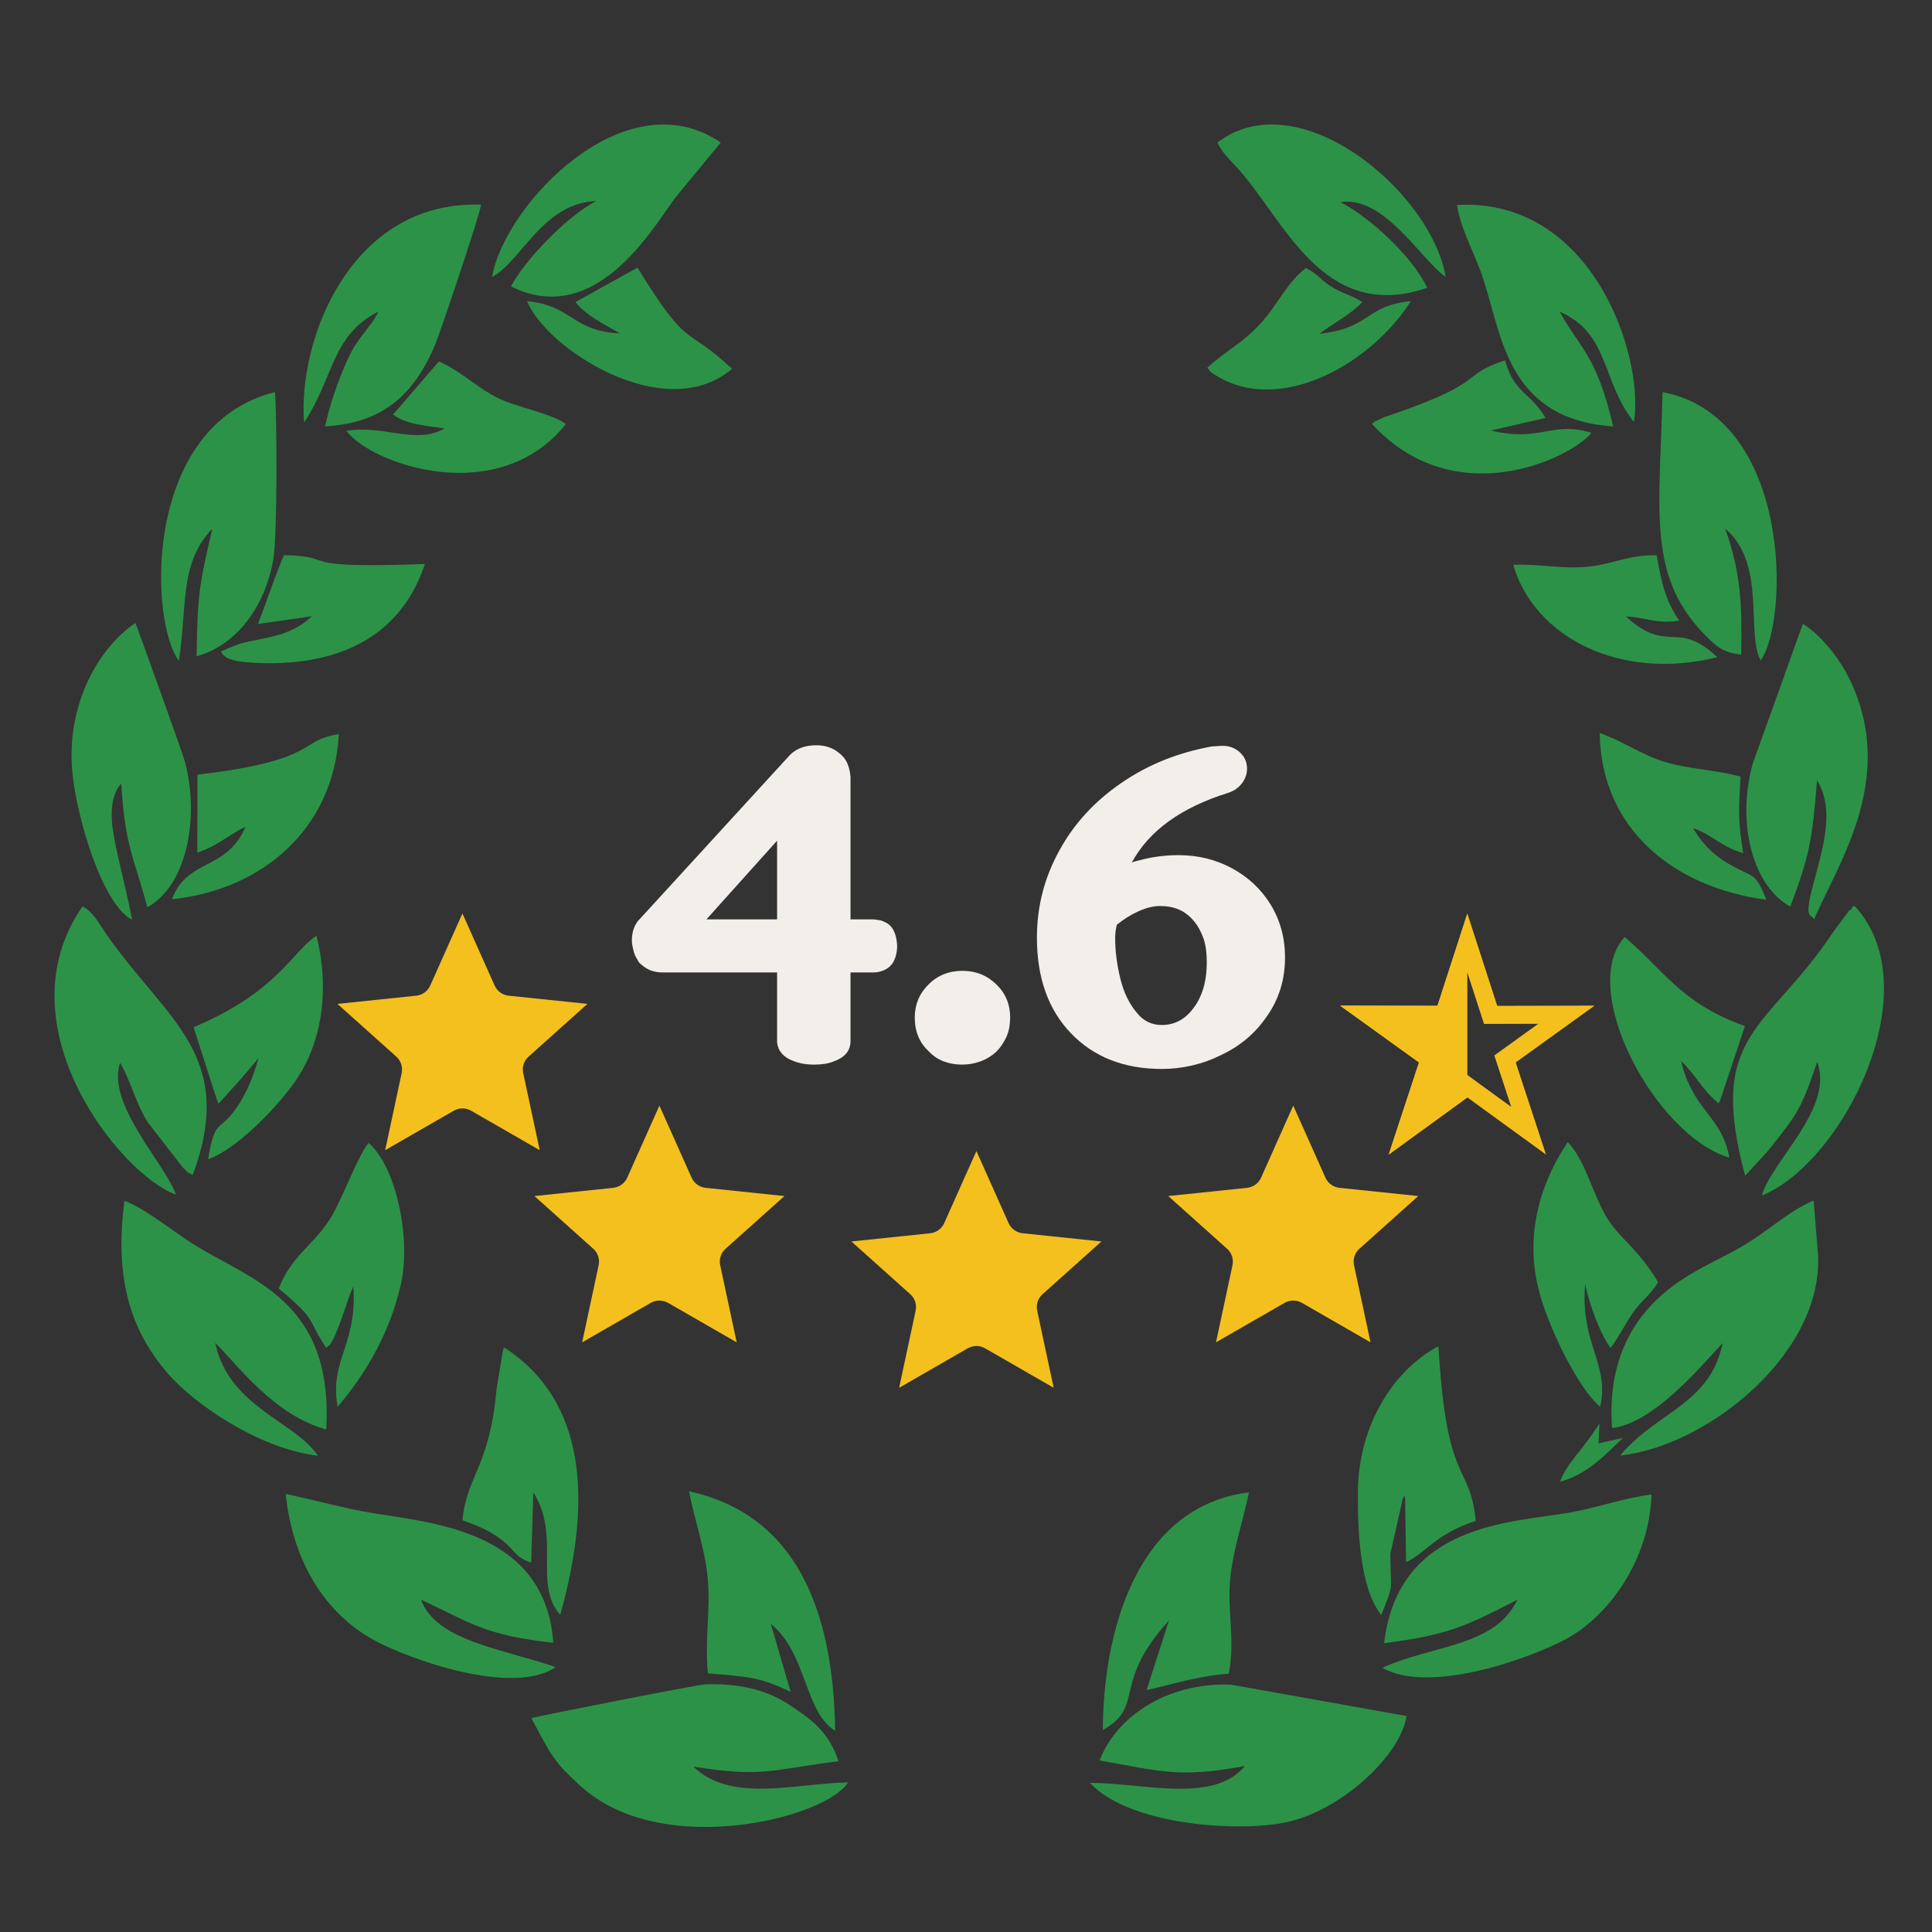 <svg xmlns="http://www.w3.org/2000/svg" xmlns:xlink="http://www.w3.org/1999/xlink" width="500" zoomAndPan="magnify" viewBox="0 0 375 375" height="500" preserveAspectRatio="xMidYMid meet" version="1.0"><rect x="0" y="0" width="375" height="375" fill="#333333" stroke="none"/><defs><g/><clipPath id="6cce1f2006"><path d="M 65.488 177.305 L 114.031 177.305 L 114.031 223.246 L 65.488 223.246 Z M 65.488 177.305 " clip-rule="nonzero"/></clipPath><clipPath id="1f8e7aea64"><path d="M 103.723 214.602 L 152.266 214.602 L 152.266 260.543 L 103.723 260.543 Z M 103.723 214.602 " clip-rule="nonzero"/></clipPath><clipPath id="c871363957"><path d="M 165.25 223.422 L 213.793 223.422 L 213.793 269.363 L 165.25 269.363 Z M 165.25 223.422 " clip-rule="nonzero"/></clipPath><clipPath id="8ac9fcc641"><path d="M 226.75 214.602 L 275.293 214.602 L 275.293 260.543 L 226.75 260.543 Z M 226.75 214.602 " clip-rule="nonzero"/></clipPath><clipPath id="010204100f"><path d="M 260.109 177.305 L 309.52 177.305 L 309.52 224.113 L 260.109 224.113 Z M 260.109 177.305 " clip-rule="nonzero"/></clipPath><clipPath id="c68da5a09a"><path d="M 260.109 177.305 L 285 177.305 L 285 224.113 L 260.109 224.113 Z M 260.109 177.305 " clip-rule="nonzero"/></clipPath></defs><path fill="#2c9248" d="M 211.547 346.047 C 219.043 354.164 239.637 355.645 249.297 353.781 C 260.059 351.684 271.816 340.848 273.023 333.078 L 238.945 326.992 C 226.297 326.508 216.531 333.426 213.438 341.715 C 225.508 343.816 228.773 345.152 241.629 342.777 C 235.578 350.172 221.758 346.047 211.547 346.047 Z M 211.547 346.047 " fill-opacity="1" fill-rule="evenodd"/><path fill="#2c9248" d="M 103.141 333.492 C 107.062 340.82 107.371 341.852 112.84 346.805 C 127.59 360.012 155.848 353.789 163.07 347.629 C 164.309 346.562 163.688 347.109 164.652 345.945 C 153.719 346.25 141.855 349.934 134.566 342.883 C 148.184 345.117 150.207 343.398 162.758 341.852 C 160.832 336.004 157.355 333.664 153.23 330.914 C 148.621 327.852 143.227 326.754 137 326.922 C 135.457 326.957 103.934 333.188 103.141 333.492 Z M 103.141 333.492 " fill-opacity="1" fill-rule="evenodd"/><path fill="#2c9248" d="M 268.652 318.941 C 281.445 317.324 284.848 315.434 294.512 310.516 C 290.18 319.664 278.18 319.219 268.312 323.723 C 277.285 328.848 296.262 322.176 303.758 318.254 C 312.078 313.852 320.09 303.047 320.566 290.082 C 315.547 290.668 309.84 292.695 304.652 293.59 C 293.48 295.555 271.406 295.59 268.652 318.941 Z M 268.652 318.941 " fill-opacity="1" fill-rule="evenodd"/><path fill="#2c9248" d="M 107.848 323.586 C 97.809 320.082 84.574 318.531 81.715 310.48 C 91.617 315.16 94.129 317.359 107.398 318.875 C 105.883 297.445 84.566 295.656 72.777 293.762 C 67.102 292.867 61.363 291.215 55.449 289.977 C 56.895 303.492 63.289 313.125 72.297 318.18 C 79.141 322.039 99.562 329.297 107.848 323.586 Z M 107.848 323.586 " fill-opacity="1" fill-rule="evenodd"/><path fill="#2c9248" d="M 312.902 277.184 C 320.668 276.289 329.508 266 334.355 260.672 C 332.016 272.57 321.496 274.016 314.484 282.516 C 331.879 280.629 354.711 261.949 352.789 242.477 L 352.031 233.016 C 347.598 234.871 343.676 238.453 339.484 241.102 C 335.188 243.816 330.578 245.57 326.074 248.633 C 317.957 254.137 311.871 262.875 312.902 277.184 Z M 312.902 277.184 " fill-opacity="1" fill-rule="evenodd"/><path fill="#2c9248" d="M 61.707 282.551 C 57.277 275.879 44.348 273.09 41.77 260.641 C 46.48 265.352 53.285 274.707 63.324 277.457 C 64.77 252.207 48.539 248.496 37.227 241.305 C 33.309 238.793 27.945 234.43 24.16 233.086 C 22.172 248.113 25.328 258.332 32.719 266.758 C 37.539 272.297 50.02 281.172 61.707 282.551 Z M 61.707 282.551 " fill-opacity="1" fill-rule="evenodd"/><path fill="#2c9248" d="M 338.727 228.207 L 342.953 223.629 C 348.797 216.266 349.383 215.855 352.719 206.121 C 356.086 215.133 343.711 225.488 341.992 232.059 C 357.805 225.594 374.828 191.746 359.941 175.816 C 359.77 175.988 359.492 175.988 359.422 176.301 C 359.355 176.574 359.008 176.645 358.906 176.75 L 355.773 180.98 C 342.988 200.172 331.23 200.41 338.727 228.207 Z M 338.727 228.207 " fill-opacity="1" fill-rule="evenodd"/><path fill="#2c9248" d="M 34.172 231.883 C 31.832 225.586 20.621 214.242 23.309 206.293 C 25.375 209.73 26.301 214.105 28.742 217.918 L 35.551 226.691 C 37.062 228 35.277 226.863 37.402 228.07 C 46.07 204.75 32.18 197.934 20.695 181.391 C 19.219 179.324 18.289 177.16 16.02 175.922 C -0.008 199.035 23.438 228.102 34.172 231.883 Z M 34.172 231.883 " fill-opacity="1" fill-rule="evenodd"/><path fill="#2c9248" d="M 25.641 178.535 C 24.883 174.371 23.719 170.004 22.789 165.703 C 21.863 161.504 21.039 157.242 22.375 153.973 C 22.895 152.699 23.031 152.773 23.543 152.082 C 24.23 164.16 25.914 166.082 28.594 176.09 C 36.125 172.031 38.805 159.027 35.918 147.922 C 35.504 146.27 26.395 121.09 26.289 120.918 C 19.457 125.496 12.855 136.262 14.02 149.676 C 14.812 158.449 19.797 175.512 25.641 178.535 Z M 25.641 178.535 " fill-opacity="1" fill-rule="evenodd"/><path fill="#2c9248" d="M 347.488 175.988 C 351.207 166.082 351.785 163.055 352.68 151.461 C 356.254 157.277 353.777 164.602 351.922 171.793 C 350.137 178.535 351.406 177.297 352.129 178.43 C 356.559 167.906 368.219 151.359 359.18 132.203 C 357.008 127.594 353.23 123.09 349.93 121.09 L 340.234 148.125 C 337.043 159.512 340.027 171.793 347.488 175.988 Z M 347.488 175.988 " fill-opacity="1" fill-rule="evenodd"/><path fill="#2c9248" d="M 337.969 127.078 C 338.141 117.035 337.902 111.328 334.875 102.621 C 342.918 109.43 338.828 122.816 341.746 128.18 C 347.32 120.332 347.762 80.879 322.703 76.105 C 322.148 99.734 319.504 112.324 331.777 124.086 C 333.637 125.906 334.875 126.664 337.969 127.078 Z M 337.969 127.078 " fill-opacity="1" fill-rule="evenodd"/><path fill="#2c9248" d="M 59.027 82.02 C 64.906 73.109 64.285 65.16 73.473 60.453 C 71.891 63.723 69.414 65.34 67.387 69.949 C 65.602 73.941 64.086 78.273 63.09 82.746 C 74.949 82.16 80.656 75.836 84.441 66.961 C 85.539 64.277 93.145 41.676 93.383 39.719 C 67.969 38.883 57.754 66.156 59.027 82.02 Z M 59.027 82.02 " fill-opacity="1" fill-rule="evenodd"/><path fill="#2c9248" d="M 313.113 82.777 C 309.914 68.879 306.547 67.5 302.727 60.488 C 312.457 64.719 310.809 73.934 317.137 81.918 C 319.234 69.363 309.191 38.336 282.789 39.781 C 283.543 44.395 285.816 48.379 287.465 52.887 C 291.516 64.098 291.863 81.297 313.113 82.777 Z M 313.113 82.777 " fill-opacity="1" fill-rule="evenodd"/><path fill="#2c9248" d="M 34.719 128.281 C 36.367 117.652 34.785 109.262 41.215 102.621 C 38.707 113.32 38.324 115.352 38.156 127.387 C 45.996 125.219 51.562 117.582 53.074 108.402 C 53.832 103.855 53.766 81.297 53.383 76.105 C 27.777 82.43 28.875 120.402 34.719 128.281 Z M 34.719 128.281 " fill-opacity="1" fill-rule="evenodd"/><path fill="#2c9248" d="M 95.504 53.777 C 101.246 50.68 105.34 39.395 115.758 39.02 C 110.188 41.77 101.66 50.711 99.188 55.598 C 116.516 64.234 127.895 42.043 131.613 37.711 L 139.898 27.668 C 121.363 15.012 97.91 39.742 95.504 53.777 Z M 95.504 53.777 " fill-opacity="1" fill-rule="evenodd"/><path fill="#2c9248" d="M 236.301 27.668 C 237.332 29.66 238.055 30.348 239.805 32.211 C 248.984 41.844 256.379 62.891 277.004 55.875 C 274.461 50.199 266.141 42.285 260.156 39.23 C 268.715 37.887 275.938 50.582 280.613 53.746 C 277.695 37.027 251.945 15.668 236.301 27.668 Z M 236.301 27.668 " fill-opacity="1" fill-rule="evenodd"/><path fill="#2c9248" d="M 214.059 335.797 C 222.41 331.086 215.605 326.957 226.883 314.539 L 222.551 328.055 C 227.676 326.891 232.59 325.305 238.504 324.855 C 239.812 318.285 238.129 312.68 238.812 306.176 C 239.43 300.398 241.285 295.207 242.418 289.668 C 220.555 292.391 214.125 316.812 214.059 335.797 Z M 214.059 335.797 " fill-opacity="1" fill-rule="evenodd"/><path fill="#2c9248" d="M 162.102 335.934 C 161.762 312.508 154.539 294.008 133.734 289.461 C 134.867 295.242 136.762 300.297 137.344 306.145 C 137.996 312.406 136.723 318.219 137.41 324.789 C 145.25 325.477 147.312 325.441 153.469 328.398 L 149.617 315.191 C 156.707 320.973 156.086 332.258 162.102 335.934 Z M 162.102 335.934 " fill-opacity="1" fill-rule="evenodd"/><path fill="#2c9248" d="M 263.566 289.809 C 263.531 297.207 263.941 308.246 268.105 313.477 C 270.719 306.941 269.895 308.973 269.859 301.613 L 272.266 290.949 C 272.367 290.777 272.539 290.5 272.715 290.293 L 272.922 303.195 C 276.703 301.508 278.66 297.688 286.43 295.211 C 285.297 283.586 280.789 288.984 279.207 261.301 C 271.059 265.559 263.598 276.016 263.566 289.809 Z M 263.566 289.809 " fill-opacity="1" fill-rule="evenodd"/><path fill="#2c9248" d="M 89.762 295.07 C 92.547 296.102 94.746 296.926 97.188 298.75 C 100.184 300.984 99.801 302.223 103.102 303.293 L 103.516 289.668 C 108.918 298.094 103.449 307.52 108.742 313.438 C 115.07 290.836 113.625 271.812 97.91 261.566 C 97.773 261.738 97.641 261.84 97.605 262.188 L 96.363 269.754 C 95.027 284.719 90.621 286.336 89.762 295.07 Z M 89.762 295.07 " fill-opacity="1" fill-rule="evenodd"/><path fill="#2c9248" d="M 310.598 273.055 C 312.453 264.562 306.676 260.879 307.672 249.285 C 308.465 253.004 310.523 258.887 312.625 261.637 C 314.035 259.777 315.547 256.852 316.887 254.895 C 318.707 252.215 320.254 251.559 321.836 248.844 C 317.609 241.965 314.582 240.621 312.07 236.633 C 309.18 232.055 307.844 225.414 304.305 221.668 C 299.422 228.961 295.848 238.867 298.598 250.117 C 300.355 257.371 306.438 269.719 310.598 273.055 Z M 310.598 273.055 " fill-opacity="1" fill-rule="evenodd"/><path fill="#2c9248" d="M 54.113 250.113 C 62.02 256.715 59.301 255.719 63.324 261.602 C 64.32 260.672 63.773 261.566 64.906 259.465 C 65.078 259.125 66.004 256.75 66.215 256.199 C 67.074 253.824 67.695 251.586 68.59 249.695 C 69.344 261.289 63.91 263.832 65.527 273.082 C 70.578 267.102 75.43 259.461 77.766 249.484 C 79.832 240.609 77.012 226.613 71.543 221.828 C 69.34 224.512 66.316 233.113 63.98 236.723 C 60.781 241.723 56.449 243.891 54.113 250.113 Z M 54.113 250.113 " fill-opacity="1" fill-rule="evenodd"/><path fill="#2c9248" d="M 335.664 224.691 C 334.152 216.473 328.648 215.75 326.281 205.91 C 329.547 209.109 329.922 211 333.57 214.168 C 333.707 213.996 333.844 213.441 333.879 213.578 L 338.691 199.164 C 326.281 194.695 323.254 188.637 315.348 181.863 C 306.098 192.055 321.398 220.531 335.664 224.691 Z M 335.664 224.691 " fill-opacity="1" fill-rule="evenodd"/><path fill="#2c9248" d="M 37.574 199.383 L 41.699 212.246 C 41.77 212.453 41.871 212.766 41.938 212.938 C 41.973 213.105 42.109 213.453 42.18 213.59 C 42.211 213.727 42.316 214.008 42.418 214.211 C 45.164 211.184 47.641 208.535 50.184 205.336 C 49.188 208.91 47.879 212.215 45.887 215.039 C 42.383 220.094 41.797 216.758 40.387 225.012 C 46.129 223.055 54.414 214.246 57.609 209.43 C 62.629 201.898 63.973 191.746 61.43 181.637 C 56.824 184.523 53.977 192.5 37.574 199.383 Z M 37.574 199.383 " fill-opacity="1" fill-rule="evenodd"/><path fill="#2c9248" d="M 342.852 174.652 C 340.613 169.043 340.48 170.559 335.527 167.664 C 332.363 165.809 330.34 163.641 328.621 160.754 C 332.508 162.062 333.637 164.16 338.352 165.605 C 337.32 159.273 337.492 157.043 337.832 150.746 C 332.984 149.402 327.828 149.301 323.355 147.961 C 318.781 146.617 314.762 143.73 310.496 142.285 C 310.773 161.027 325.008 172.277 342.852 174.652 Z M 342.852 174.652 " fill-opacity="1" fill-rule="evenodd"/><path fill="#2c9248" d="M 38.332 150.363 L 38.297 165.496 C 42.422 164.086 43.867 162.363 47.68 160.441 C 43.898 169.18 36.402 166.492 33.379 174.543 C 51.191 172.688 64.84 160.613 65.766 142.484 C 57.617 143.793 62.156 147.539 38.332 150.363 Z M 38.332 150.363 " fill-opacity="1" fill-rule="evenodd"/><path fill="#2c9248" d="M 50.055 121.125 L 60.543 119.609 C 58.688 121.398 56.145 122.809 52.809 123.566 C 46.582 124.98 47.586 124.359 42.871 126.457 C 43.25 126.801 43.043 128.281 48.922 128.629 C 63.57 129.488 77.289 125.051 82.48 109.473 C 55.762 110.434 66.352 108.023 55.148 107.75 C 54.043 109.914 51.289 118.066 50.055 121.125 Z M 50.055 121.125 " fill-opacity="1" fill-rule="evenodd"/><path fill="#2c9248" d="M 266.312 82.293 C 282.266 99.695 304.652 89.137 308.914 84.012 C 301.18 81.637 299.012 85.902 289.383 83.562 L 299.973 81.121 C 297.328 76.371 293.816 76.305 292.133 69.938 C 283.09 72.898 289.07 74.031 269.957 80.531 C 268.891 80.875 268.891 80.84 267.965 81.289 C 266.176 82.156 267 81.738 266.312 82.293 Z M 266.312 82.293 " fill-opacity="1" fill-rule="evenodd"/><path fill="#2c9248" d="M 76.289 80.469 C 78.695 82.359 82.922 82.672 86.324 83.152 C 80.688 86.387 74.707 82.43 67.246 83.637 C 72.094 90.137 96.711 98.77 109.844 82.293 C 107.098 80.266 100.184 79.023 96.609 77.238 C 92.277 75.066 90.043 72.387 85.195 70.148 Z M 76.289 80.469 " fill-opacity="1" fill-rule="evenodd"/><path fill="#2c9248" d="M 293.719 109.637 C 297.812 123.703 314.52 132.273 333.324 127.559 C 325.484 120.129 323.695 127.141 315.582 119.645 C 320.051 119.953 321.461 121.125 325.934 120.469 C 323.391 116.719 322.566 113.625 321.57 107.781 C 316.344 107.645 313.285 109.398 308.676 109.949 C 303.449 110.562 298.773 109.398 293.719 109.637 Z M 293.719 109.637 " fill-opacity="1" fill-rule="evenodd"/><path fill="#2c9248" d="M 111.699 58.625 C 113.727 61.238 117.238 62.891 120.332 64.711 C 110.949 64.262 111.188 59.344 102.316 58.449 C 105.926 67.598 129 82.703 142.094 71.59 C 132.742 62.816 133.91 68.457 123.734 51.949 Z M 111.699 58.625 " fill-opacity="1" fill-rule="evenodd"/><path fill="#2c9248" d="M 234.344 71.355 C 234.996 72.113 234.445 71.941 236.336 73.074 C 248.543 80.367 265.973 70.805 273.848 58.457 C 264.805 59.348 266.25 63.68 256.105 64.785 C 258.957 62.617 262.016 61.176 264.426 58.633 C 262.637 57.465 260.816 57.016 258.887 55.918 C 256.172 54.332 256.172 53.441 253.488 52.027 C 249.879 54.711 248.086 59.012 244.785 62.656 C 241.355 66.504 238.293 67.809 234.344 71.355 Z M 234.344 71.355 " fill-opacity="1" fill-rule="evenodd"/><path fill="#2c9248" d="M 302.797 287.605 C 308.332 286.094 311.734 282.172 315 279.113 L 310.289 280.145 L 310.461 276.289 C 306.852 281.93 304.273 283.754 302.797 287.605 Z M 302.797 287.605 " fill-opacity="1" fill-rule="evenodd"/><g clip-path="url(#6cce1f2006)"><path fill="#f4c01e" d="M 89.758 177.305 L 96.008 191.293 C 96.25 191.828 96.625 192.293 97.105 192.641 C 97.582 192.984 98.145 193.199 98.73 193.262 L 114.027 194.855 L 102.594 205.094 C 102.156 205.484 101.828 205.988 101.645 206.547 C 101.461 207.105 101.43 207.703 101.555 208.277 L 104.758 223.25 L 91.441 215.59 C 90.93 215.297 90.348 215.141 89.758 215.141 C 89.168 215.141 88.59 215.297 88.078 215.59 L 74.762 223.25 L 77.965 208.277 C 78.086 207.703 78.055 207.105 77.871 206.547 C 77.691 205.988 77.363 205.484 76.926 205.094 L 65.492 194.855 L 80.785 193.262 C 81.375 193.199 81.934 192.984 82.414 192.641 C 82.891 192.293 83.27 191.828 83.508 191.293 Z M 89.758 177.305 " fill-opacity="1" fill-rule="evenodd"/></g><g clip-path="url(#1f8e7aea64)"><path fill="#f4c01e" d="M 127.992 214.602 L 134.242 228.59 C 134.484 229.125 134.859 229.59 135.34 229.938 C 135.816 230.281 136.379 230.496 136.965 230.559 L 152.262 232.152 L 140.828 242.391 C 140.391 242.785 140.062 243.285 139.879 243.844 C 139.695 244.402 139.664 245 139.789 245.574 L 142.992 260.547 L 129.676 252.887 C 129.164 252.594 128.582 252.441 127.992 252.441 C 127.402 252.441 126.82 252.594 126.312 252.887 L 112.996 260.547 L 116.199 245.574 C 116.32 245 116.289 244.402 116.105 243.844 C 115.926 243.285 115.598 242.785 115.16 242.391 L 103.727 232.152 L 119.02 230.559 C 119.609 230.496 120.168 230.281 120.648 229.938 C 121.125 229.59 121.504 229.125 121.742 228.59 Z M 127.992 214.602 " fill-opacity="1" fill-rule="evenodd"/></g><g clip-path="url(#c871363957)"><path fill="#f4c01e" d="M 189.52 223.422 L 195.77 237.406 C 196.012 237.945 196.391 238.41 196.867 238.754 C 197.344 239.102 197.906 239.312 198.492 239.375 L 213.789 240.969 L 202.355 251.207 C 201.918 251.602 201.59 252.102 201.406 252.664 C 201.227 253.223 201.195 253.82 201.316 254.395 L 204.52 269.367 L 191.203 261.707 C 190.691 261.414 190.113 261.258 189.52 261.258 C 188.93 261.258 188.352 261.414 187.84 261.707 L 174.523 269.367 L 177.727 254.395 C 177.848 253.82 177.816 253.223 177.637 252.664 C 177.453 252.102 177.125 251.602 176.688 251.207 L 165.254 240.969 L 180.551 239.375 C 181.137 239.312 181.699 239.102 182.176 238.754 C 182.652 238.41 183.031 237.945 183.27 237.406 Z M 189.52 223.422 " fill-opacity="1" fill-rule="evenodd"/></g><g clip-path="url(#8ac9fcc641)"><path fill="#f4c01e" d="M 251.02 214.602 L 257.27 228.59 C 257.512 229.125 257.887 229.59 258.367 229.938 C 258.844 230.281 259.406 230.496 259.992 230.559 L 275.289 232.152 L 263.855 242.391 C 263.414 242.785 263.09 243.285 262.906 243.844 C 262.723 244.402 262.691 245 262.816 245.574 L 266.02 260.547 L 252.703 252.887 C 252.191 252.594 251.609 252.441 251.02 252.441 C 250.43 252.441 249.848 252.594 249.336 252.887 L 236.023 260.547 L 239.227 245.574 C 239.348 245 239.316 244.402 239.133 243.844 C 238.953 243.285 238.625 242.785 238.184 242.391 L 226.754 232.152 L 242.047 230.559 C 242.637 230.496 243.195 230.281 243.676 229.938 C 244.152 229.59 244.531 229.125 244.77 228.59 Z M 251.02 214.602 " fill-opacity="1" fill-rule="evenodd"/></g><g clip-path="url(#010204100f)"><path fill="#f4c01e" d="M 284.812 188.762 L 287.254 196.301 L 288.047 198.742 L 290.617 198.738 L 298.578 198.715 L 292.133 203.359 L 290.047 204.863 L 290.848 207.301 L 293.324 214.84 L 286.891 210.172 L 284.812 208.652 L 282.734 210.172 L 276.305 214.84 L 278.781 207.301 L 279.586 204.863 L 277.492 203.359 L 271.051 198.715 L 279.012 198.742 L 281.586 198.746 L 282.379 196.301 L 284.812 188.762 M 284.812 177.312 L 279.008 195.234 L 260.109 195.188 L 275.426 206.219 L 269.547 224.105 L 284.812 213.008 L 300.078 224.102 L 294.203 206.219 L 309.52 195.188 L 290.617 195.234 Z M 284.812 177.312 " fill-opacity="1" fill-rule="nonzero"/></g><g clip-path="url(#c68da5a09a)"><path fill="#f4c01e" d="M 279.012 195.227 L 260.109 195.188 L 275.426 206.219 L 269.547 224.102 L 284.812 213.008 L 284.812 177.312 Z M 279.012 195.227 " fill-opacity="1" fill-rule="nonzero"/></g><g fill="#f2efeb" fill-opacity="1"><g transform="translate(123.694, 202.796)"><g><path d="M 30.266 3.125 C 28.391 2.426 27.348 1.242 27.141 -0.422 L 27.141 -14.047 L 4.891 -14.047 C 4.336 -14.047 3.781 -14.113 3.219 -14.25 C 2.664 -14.383 2.145 -14.609 1.656 -14.922 C 1.176 -15.234 0.727 -15.598 0.312 -16.016 C 0.102 -16.359 -0.082 -16.688 -0.25 -17 C -0.426 -17.312 -0.566 -17.656 -0.672 -18.031 C -0.773 -18.414 -0.863 -18.801 -0.938 -19.188 C -1.008 -19.57 -1.047 -19.938 -1.047 -20.281 C -1.047 -21.801 -0.629 -23.082 0.203 -24.125 L 0.422 -24.344 L 29.641 -56.266 C 30.891 -57.516 32.586 -58.141 34.734 -58.141 C 36.473 -58.141 37.93 -57.656 39.109 -56.688 C 39.867 -56.125 40.422 -55.441 40.766 -54.641 C 41.109 -53.848 41.316 -52.969 41.391 -52 L 41.391 -24.344 L 45.031 -24.344 C 45.312 -24.344 45.535 -24.344 45.703 -24.344 C 45.879 -24.344 46.102 -24.32 46.375 -24.281 C 46.656 -24.25 46.898 -24.211 47.109 -24.172 C 47.316 -24.141 47.523 -24.07 47.734 -23.969 C 47.941 -23.863 48.188 -23.742 48.469 -23.609 C 49.645 -22.91 50.301 -21.488 50.438 -19.344 L 50.438 -19.234 C 50.438 -18.609 50.367 -18.02 50.234 -17.469 C 50.098 -16.914 49.891 -16.395 49.609 -15.906 C 49.191 -15.281 48.633 -14.812 47.938 -14.5 C 47.25 -14.195 46.555 -14.047 45.859 -14.047 L 41.391 -14.047 L 41.391 -0.734 C 41.391 1.066 40.383 2.352 38.375 3.125 C 37.75 3.395 37.109 3.582 36.453 3.688 C 35.797 3.789 35.082 3.844 34.312 3.844 C 32.789 3.844 31.441 3.602 30.266 3.125 Z M 13.422 -24.344 L 27.141 -24.344 L 27.141 -39.625 Z M 13.422 -24.344 "/></g></g></g><g fill="#f2efeb" fill-opacity="1"><g transform="translate(175.274, 202.796)"><g><path d="M 4.984 1.25 C 3.18 -0.414 2.281 -2.598 2.281 -5.297 C 2.281 -7.797 3.164 -9.93 4.938 -11.703 C 6.707 -13.473 8.91 -14.359 11.547 -14.359 C 14.109 -14.359 16.289 -13.488 18.094 -11.75 C 19.895 -10.02 20.797 -7.867 20.797 -5.297 C 20.797 -4.68 20.742 -4.062 20.641 -3.438 C 20.535 -2.812 20.363 -2.219 20.125 -1.656 C 19.883 -1.102 19.586 -0.566 19.234 -0.047 C 18.891 0.473 18.508 0.941 18.094 1.359 C 17.195 2.18 16.176 2.801 15.031 3.219 C 13.883 3.633 12.688 3.844 11.438 3.844 C 10.188 3.844 9.004 3.633 7.891 3.219 C 6.785 2.801 5.816 2.145 4.984 1.25 Z M 4.984 1.25 "/></g></g></g><g fill="#f2efeb" fill-opacity="1"><g transform="translate(198.36, 202.796)"><g><path d="M 9.469 -2.281 C 5.094 -6.863 2.906 -13.035 2.906 -20.797 C 2.906 -23.848 3.27 -26.773 4 -29.578 C 4.727 -32.391 5.82 -35.113 7.281 -37.75 C 10.125 -42.945 14.145 -47.316 19.344 -50.859 C 24.477 -54.391 30.336 -56.742 36.922 -57.922 C 37.203 -57.922 37.516 -57.938 37.859 -57.969 C 38.203 -58.008 38.582 -58.031 39 -58.031 C 40.25 -58.031 41.344 -57.613 42.281 -56.781 C 43.219 -55.945 43.688 -54.875 43.688 -53.562 C 43.688 -53.008 43.582 -52.473 43.375 -51.953 C 43.164 -51.43 42.883 -50.961 42.531 -50.547 C 42.188 -50.129 41.785 -49.781 41.328 -49.5 C 40.879 -49.227 40.414 -49.02 39.938 -48.875 C 30.852 -46.031 24.645 -41.523 21.312 -35.359 C 21.594 -35.492 21.816 -35.578 21.984 -35.609 C 22.16 -35.648 22.391 -35.707 22.672 -35.781 C 25.172 -36.469 27.738 -36.812 30.375 -36.812 C 32.238 -36.812 34.035 -36.602 35.766 -36.188 C 37.504 -35.77 39.172 -35.129 40.766 -34.266 C 42.359 -33.398 43.781 -32.379 45.031 -31.203 C 46.281 -30.023 47.352 -28.707 48.25 -27.25 C 50.125 -24.195 51.062 -20.766 51.062 -16.953 C 51.062 -12.648 49.883 -8.836 47.531 -5.516 C 45.312 -2.254 42.363 0.238 38.688 1.969 C 36.883 2.875 35.008 3.551 33.062 4 C 31.125 4.457 29.148 4.688 27.141 4.688 C 19.797 4.688 13.906 2.363 9.469 -2.281 Z M 33.172 -6.969 C 34.973 -9.258 35.875 -12.273 35.875 -16.016 C 35.875 -16.922 35.82 -17.77 35.719 -18.562 C 35.613 -19.363 35.441 -20.094 35.203 -20.75 C 34.961 -21.406 34.688 -22.008 34.375 -22.562 C 34.062 -23.125 33.695 -23.645 33.281 -24.125 C 32.445 -25.094 31.508 -25.801 30.469 -26.25 C 29.426 -26.707 28.211 -26.938 26.828 -26.938 C 26.141 -26.938 25.445 -26.848 24.75 -26.672 C 24.062 -26.504 23.332 -26.242 22.562 -25.891 C 21.801 -25.547 21.094 -25.164 20.438 -24.75 C 19.781 -24.332 19.102 -23.848 18.406 -23.297 C 18.27 -22.672 18.18 -22.164 18.141 -21.781 C 18.109 -21.406 18.094 -21.047 18.094 -20.703 C 18.094 -18.129 18.441 -15.457 19.141 -12.688 C 19.766 -10.125 20.836 -7.941 22.359 -6.141 C 23.609 -4.609 25.203 -3.844 27.141 -3.844 C 29.566 -3.844 31.578 -4.883 33.172 -6.969 Z M 33.172 -6.969 "/></g></g></g></svg>